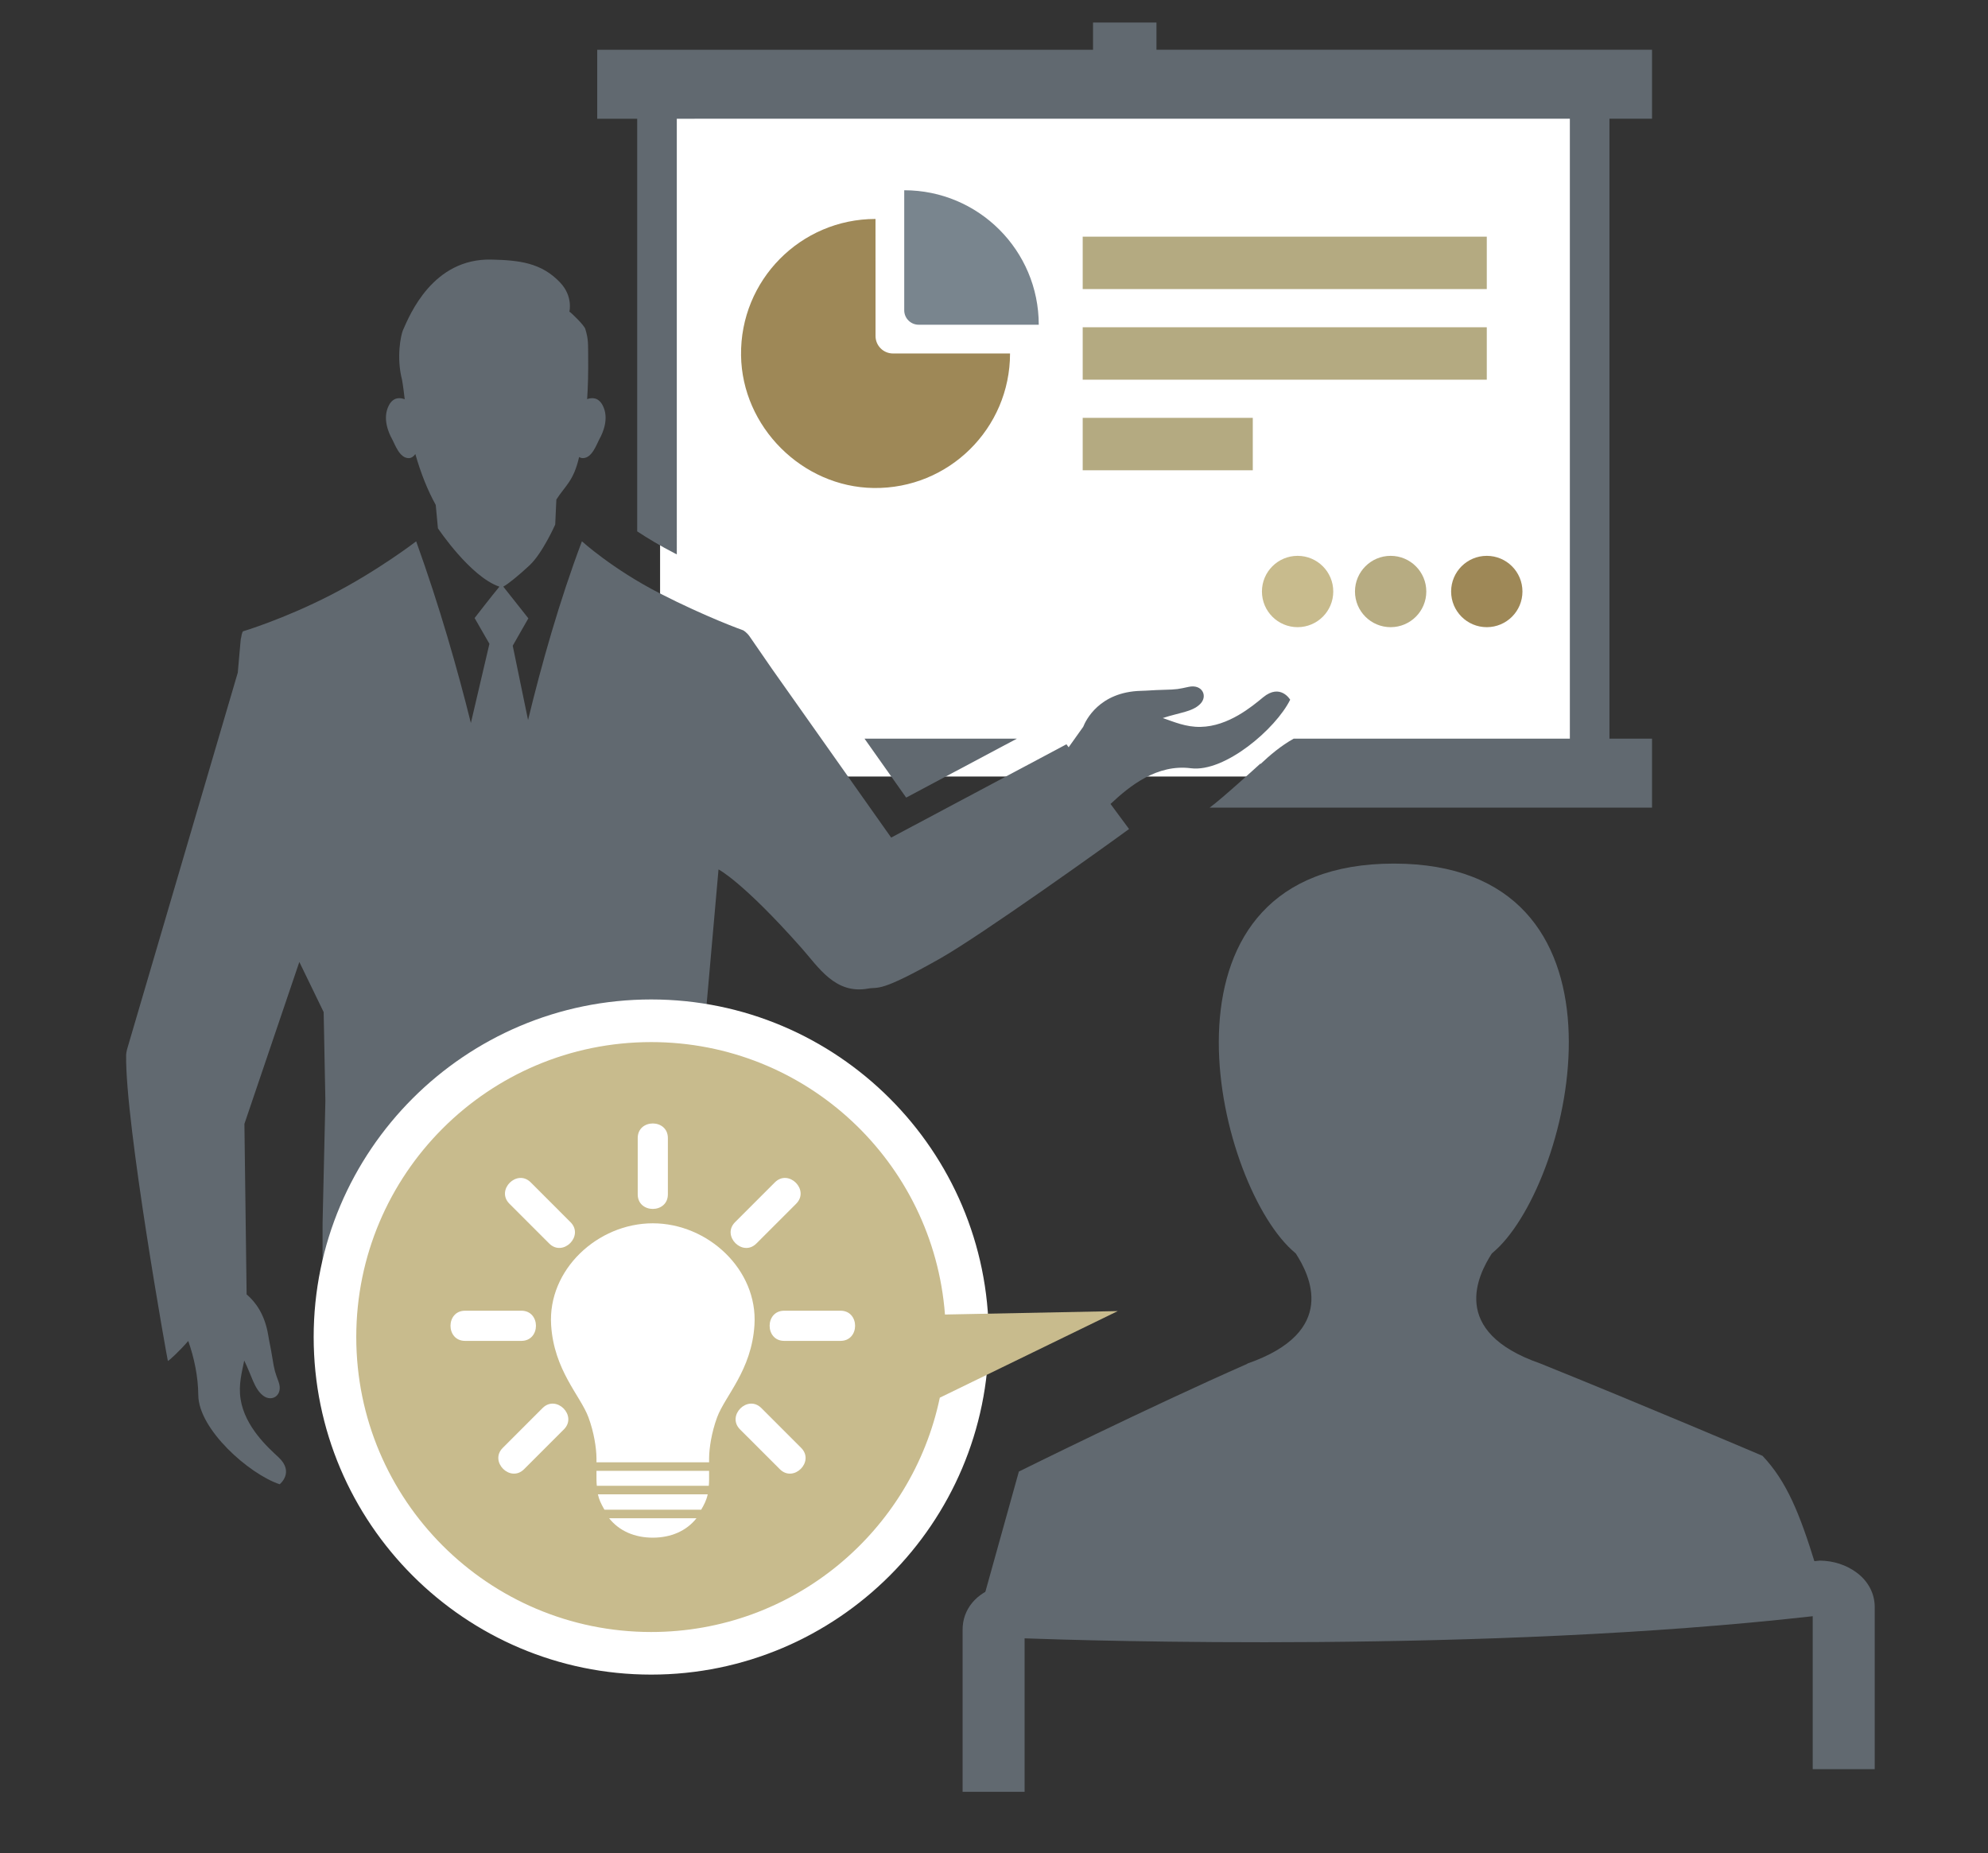 <?xml version="1.0" encoding="utf-8"?>
<!-- Generator: Adobe Illustrator 15.0.0, SVG Export Plug-In . SVG Version: 6.00 Build 0)  -->
<!DOCTYPE svg PUBLIC "-//W3C//DTD SVG 1.1//EN" "http://www.w3.org/Graphics/SVG/1.1/DTD/svg11.dtd">
<svg version="1.1" id="レイヤー_1" xmlns="http://www.w3.org/2000/svg" xmlns:xlink="http://www.w3.org/1999/xlink" x="0px"
	 y="0px" width="132.5px" height="123.5px" viewBox="0 0 132.5 123.5" enable-background="new 0 0 132.5 123.5"
	 xml:space="preserve">
<rect x="0" y="0" width="132.5" height="123.5" fill="#333333" stroke="none"/>
<circle fill="#C8BB8D" cx="155.797" cy="38.25" r="7.972"/>
<circle fill="#9E8857" cx="176.593" cy="38.25" r="7.972"/>
<circle fill="#B7AC82" cx="198.083" cy="38.25" r="7.972"/>
<circle fill="#3F3B3A" cx="155.797" cy="62.602" r="7.972"/>
<circle fill="#3E3934" cx="176.593" cy="62.602" r="7.972"/>
<circle fill="#32373C" cx="199.593" cy="62.602" r="7.972"/>
<circle fill="#616970" cx="155.464" cy="90.935" r="7.972"/>
<path fill="#616970" d="M33.807-105.404c0.244,0,0.447-0.141,0.607-0.379c0.492,1.738,1.128,3.334,1.879,4.684l0.2,2.148
	c0,0,0.749,2.979,2.359,5.305s2.685,3.045,2.685,3.045s2.001-1.653,3.399-3.489c1.7-2.234,2.505-4.742,2.505-4.742l-0.048-2.765
	c0.857-1.323,1.581-1.69,2.095-3.909c0.101,0.063,0.214,0.104,0.338,0.104c0.856,0,1.255-1.259,1.543-1.773
	c0.284-0.514,0.913-1.884,0.284-3.083c-0.411-0.784-1.04-0.716-1.427-0.571c0.393-1.192,0.836-3.265,0.965-4.655
	c0.197-2.128-0.786-3.817-1.85-4.031c0,0-0.341-1.873-1.788-2.937c-1.492-1.098-3.594-1.547-5.531-1.592
	c-0.752-0.018-1.573,0.079-2.388,0.183c-0.629-0.175-1.177-0.439-1.375-0.831c0,0-0.167,0.67,0.195,0.977
	c-0.079,0.01-0.159,0.018-0.237,0.025c-0.713-0.174-1.36-0.45-1.578-0.883c0,0-0.153,0.612,0.153,0.931
	c-0.667-0.034-1.247-0.185-1.671-0.541c-0.208-0.177-0.56,1.182,0.395,2.194c0.211,0.223-1.069-0.506-1.462-1.294
	c-0.132-0.266-0.363,0.766-0.224,1.686c0.074,0.5,0.326,0.943,0.481,1.224c-0.442-0.167-0.799-0.393-0.95-0.694
	c0,0-0.49,1.178,0.14,1.85c-0.462,0.837-0.898,2.161-0.529,5.459c0.132,1.181,0.335,1.768,0.465,2.942
	c-0.385-0.151-1.037-0.245-1.459,0.56c-0.626,1.197,0,2.569,0.288,3.081C32.55-106.662,32.949-105.404,33.807-105.404z"/>
<path fill="#616970" d="M65.226-89.355c0,0-4.002-1.395-8.34-3.621c-4.344-2.229-8.008-5.274-8.008-5.274
	c-2.73,5.405-4.235,14.108-4.173,22.26l-5.866-0.28c-0.063-3.261-0.526-16.388-3.379-21.851c0,0-4.489,3.084-8.83,5.313
	c-4.341,2.227-8.072,3.34-8.072,3.34s-1.062,4.918-1.062,5.26c0,4.762,10.265,8.732,24.619,8.732
	c12.827,0,24.275-3.857,24.275-8.619C66.386-84.424,65.226-89.355,65.226-89.355z"/>
<path fill="#616970" d="M113.243-82.727c-0.908-4.332-1.599-7.49-1.72-7.56c-0.115-0.063-2.863-1.104-5.301-1.801
	C101.872-93.33,98.6-95.89,98.6-95.89c0.688-0.846,1.395-2.206,1.959-3.901c0.981-2.726,0.926-6.565,0.394-10.471
	c-0.013-0.017-0.495-1.562-0.495-1.562s2.55,6.687,0.495,12.143c1.771-4.694,2.717-10.991-2.739-18.711
	c-3.29-4.659-6.068-2.29-6.068-2.29s-3.883-1.885-8.439,3.754c-1.76,2.173-2.771,5.396-2.939,6.864
	c-1.324,11.408,3.495,14.48,3.715,14.913c0.07,0.151-2.584,1.762-6.822,3.575c-2.771,1.191-5.682,1.681-5.721,2.189
	c-0.144,1.825-0.578,4.354-1.164,6.993c-0.164,0.718-0.197,1.545,0.787,2.375c3.682,2.701,9.891,4.789,19.529,4.789
	c8.561,0,16.467-1.809,20.417-4.453C112.372-80.256,113.37-81.111,113.243-82.727z M83.154-110.719c0,0-0.327,2.465,0.207,6.068
	c0.746,5.057,2.437,7.231,2.324,7.11C81.584-102.123,83.154-110.719,83.154-110.719z M95.135-86.096
	c-1.713,3.674-3.162,9.262-3.162,9.262s-1.115-3.826-3.266-9.006c-1.402-3.383-1.729-3.561-1.729-3.561
	c2.34,2.049,4.854,1.854,6.44,1.688c1.767-0.183,3.271-1.365,3.271-1.365S95.965-87.863,95.135-86.096z"/>
<path fill="#616970" d="M46.634-99.783L46.634-99.783L46.634-99.783z"/>
<path fill="#616970" d="M79.947-111.61c-3.006-1.827-4.193-2.916-4.193-2.916c-2.092,5.531-3.753,11.424-5.02,16.641l-1.428-6.918
	l1.459-2.551l-2.344-2.954c0.434-0.222,1.446-1.044,2.438-1.97c1.222-1.14,2.406-3.811,2.406-3.811l0.104-2.33
	c0.871-1.338,1.604-1.714,2.119-3.958c0.104,0.069,0.219,0.103,0.346,0.103c0.865,0,1.271-1.268,1.561-1.789
	c0.291-0.521,0.924-1.907,0.289-3.121c-0.414-0.793-1.055-0.724-1.445-0.58c0.08-1.224,0.113-2.536,0.097-3.946
	c-0.078-5.917-3.841-9.32-8.396-9.424c-6.479-0.146-8.895,4.193-8.891,9.79c0.002,1.204,0.073,2.407,0.204,3.596
	c-0.389-0.152-1.049-0.249-1.476,0.565c-0.636,1.214,0,2.599,0.289,3.121c0.29,0.521,0.695,1.793,1.562,1.793
	c0.243,0,0.451-0.144,0.612-0.384c0.5,1.76,1.142,3.374,1.904,4.739l0.202,2.175c0,0,3.007,4.51,5.724,5.436
	c-0.592,0.697-2.307,2.916-2.307,2.916l1.377,2.403l-1.729,7.375c-1.244-5.01-2.909-10.85-5.093-16.916c0,0-0.994,2.167-5.387,4.419
	c-0.238,0.122-1.02,0.371-1.254,0.488c0.241,0.929-0.582,3.503-1.49,4.593c-0.31,0.373-1.179,0.996-1.179,0.996
	s0.174,0.271-0.683,1.799c-1,1.775-1.105,1.863-1.117,1.863c0.03,0.029,1.261,1.295,4.406,3.598
	c2.467,1.808,4.584,3.033,4.584,3.033c3.351,0.594,3.125,1.75,9.833,1.75c5.348,0,10.215-1.604,14.375-2.723
	C77.209-100.791,79.322-109.568,79.947-111.61z"/>
<path fill="#9E8857" d="M23.632-115.721H8.08c-1.268,0-2.306,1.037-2.306,2.306v22.627c0,1.269,1.038,2.308,2.306,2.308h15.553
	c1.269,0,2.307-1.039,2.307-2.308v-22.628C25.939-114.684,24.901-115.721,23.632-115.721z M10.838-91.57
	c-0.76,0-1.375-0.615-1.375-1.375c0-0.761,0.615-1.375,1.375-1.375c0.759,0,1.375,0.614,1.375,1.375
	C12.213-92.186,11.597-91.57,10.838-91.57z M10.838-95.664c-0.76,0-1.375-0.617-1.375-1.377s0.615-1.375,1.375-1.375
	c0.759,0,1.375,0.615,1.375,1.375S11.597-95.664,10.838-95.664z M10.838-99.76c-0.76,0-1.375-0.615-1.375-1.375
	c0-0.76,0.615-1.375,1.375-1.375c0.759,0,1.375,0.615,1.375,1.375C12.213-100.375,11.597-99.76,10.838-99.76z M15.857-91.57
	c-0.759,0-1.376-0.615-1.376-1.375c0-0.761,0.617-1.375,1.376-1.375c0.758,0,1.375,0.614,1.375,1.375
	C17.232-92.186,16.615-91.57,15.857-91.57z M15.857-95.664c-0.759,0-1.376-0.617-1.376-1.377s0.617-1.375,1.376-1.375
	c0.758,0,1.375,0.615,1.375,1.375S16.615-95.664,15.857-95.664z M15.857-99.76c-0.759,0-1.376-0.615-1.376-1.375
	c0-0.76,0.617-1.375,1.376-1.375c0.758,0,1.375,0.615,1.375,1.375C17.232-100.375,16.615-99.76,15.857-99.76z M20.875-91.57
	c-0.76,0-1.375-0.615-1.375-1.375c0-0.761,0.616-1.375,1.375-1.375s1.375,0.614,1.375,1.375C22.25-92.186,21.634-91.57,20.875-91.57
	z M20.875-95.664c-0.76,0-1.375-0.617-1.375-1.377s0.616-1.375,1.375-1.375s1.375,0.615,1.375,1.375S21.634-95.664,20.875-95.664z
	 M20.875-99.76c-0.76,0-1.375-0.615-1.375-1.375c0-0.76,0.616-1.375,1.375-1.375s1.375,0.615,1.375,1.375
	C22.25-100.375,21.634-99.76,20.875-99.76z M23.367-106.234c0,0.619-0.507,1.125-1.125,1.125H9.471
	c-0.619,0-1.125-0.506-1.125-1.125v-5.168c0-0.619,0.506-1.125,1.125-1.125h12.771c0.618,0,1.125,0.506,1.125,1.125V-106.234z"/>
<path fill="#9E8857" d="M130.822-99.313l-3.438-7.668h0.368c0.807,0,1.457-0.651,1.457-1.459c0-0.804-0.65-1.457-1.457-1.457h-9.027
	c-0.461-0.661-1.226-1.095-2.093-1.095c-0.862,0-1.629,0.434-2.09,1.095h-9.026c-0.807,0-1.459,0.652-1.459,1.457
	c0,0.808,0.652,1.459,1.459,1.459h0.44l-3.437,7.668c-0.066,0.148-0.088,0.31-0.07,0.459c0.057,2.449,2.338,3.938,5.148,3.938
	c2.813,0,5.094-1.487,5.148-3.938c0.018-0.149-0.003-0.311-0.068-0.459l-3.439-7.668h5.301c0.172,0.248,0.389,0.465,0.636,0.638
	v14.545c-1.944,0.276-5.258,1.368-5.258,2.717v0.504h6.712h6.714v-0.504c0-1.349-3.313-2.438-5.258-2.717v-14.546
	c0.247-0.172,0.465-0.389,0.638-0.637h5.373l-3.437,7.668c-0.066,0.149-0.089,0.311-0.07,0.465c0.062,2.447,2.341,3.932,5.149,3.932
	c2.813,0,5.093-1.488,5.148-3.938C130.908-99.004,130.891-99.164,130.822-99.313z M104.336-98.943l3.266-7.289l3.269,7.289H104.336z
	 M116.634-109.308c0.479,0,0.871,0.391,0.871,0.869c0,0.48-0.392,0.871-0.871,0.871s-0.868-0.391-0.868-0.871
	C115.766-108.917,116.154-109.308,116.634-109.308z M122.479-98.943l3.269-7.289l3.267,7.289H122.479z"/>
<path fill="#9E8857" d="M72.813-161.601h-0.574h-1.564h-2.188l-0.004-0.001l-0.674-2.073c0-0.004,0-0.005,0-0.005l-0.283-0.868
	l-0.203-0.627l0,0l-0.176-0.545c-0.373-1.146-0.981-1.146-1.354,0l-0.178,0.545l-0.285,0.879l-0.199,0.612l-0.002,0.004
	l-0.676,2.079l0,0h-2.189h-1.566H60.12c-1.205,0-1.393,0.579-0.418,1.287l0.906,0.658l2.596,1.887l0.002,0.001l-0.674,2.074
	l-0.004,0.008l-0.66,2.036c-0.373,1.146,0.119,1.504,1.094,0.796l1.219-0.886l2.285-1.659h0.002l3.037,2.207l0.466,0.338
	c0.975,0.708,1.467,0.35,1.096-0.796l-0.178-0.545l-1.162-3.573l2.547-1.851l0.957-0.695
	C74.204-161.021,74.018-161.601,72.813-161.601z"/>
<path fill="#9E8857" d="M57.624-156.851H57.05h-1.566h-2.188l-0.004-0.001l-0.672-2.073c-0.002-0.004-0.002-0.005-0.004-0.009
	l-0.279-0.864l-0.205-0.627l0,0l-0.176-0.545c-0.373-1.146-0.982-1.146-1.354,0l-0.178,0.545l-0.285,0.879l-0.199,0.612
	l-0.002,0.004l-0.674,2.079h-0.002h-2.189h-1.566h-0.574c-1.205,0-1.393,0.579-0.418,1.287l0.906,0.658l2.596,1.887l0.002,0.001
	l-0.674,2.074l-0.004,0.008l-0.66,2.036c-0.373,1.146,0.119,1.504,1.094,0.796l1.219-0.886l2.285-1.659h0.002l3.037,2.207
	l0.465,0.338c0.975,0.708,1.467,0.35,1.096-0.796l-0.179-0.544l-1.162-3.573l2.547-1.851l0.957-0.695
	C59.017-156.271,58.829-156.851,57.624-156.851z"/>
<path fill="#9E8857" d="M87.848-156.851h-0.574h-1.566H83.52h-0.002l-0.678-2.079v-0.004l-0.197-0.612l-0.287-0.879l-0.178-0.545
	c-0.371-1.146-0.979-1.146-1.354,0l-0.176,0.545h-0.002l-0.203,0.627l-0.279,0.868c0,0,0,0.001-0.002,0.005l-0.676,2.073
	l-0.002,0.001h-2.188h-1.567h-0.574c-1.201,0-1.393,0.579-0.416,1.287l0.955,0.695l2.547,1.851l-1.158,3.573L76.9-148.9
	c-0.373,1.146,0.121,1.504,1.097,0.796l0.463-0.338l3.039-2.207h0.002l2.283,1.659l1.221,0.886c0.974,0.708,1.466,0.35,1.095-0.796
	l-0.662-2.036l-0.002-0.008l-0.674-2.074v-0.001l2.598-1.887l0.906-0.658C89.236-156.271,89.05-156.851,87.848-156.851z"/>
<rect x="43.995" y="5.259" fill="#FFFFFF" width="62.13" height="46.491"/>
<g>
	<path fill="#79858E" d="M60.267,12.679v8c0,0.531,0.433,0.962,0.964,0.962h8.002C69.232,16.689,65.219,12.679,60.267,12.679z"/>
	<path fill="#9E8857" d="M58.352,14.592c-4.995,0-9.032,4.083-8.961,9.092c0.064,4.761,4.073,8.771,8.835,8.838
		c5.011,0.07,9.093-3.971,9.093-8.965h-7.801c-0.641,0-1.164-0.521-1.164-1.163L58.352,14.592L58.352,14.592z"/>
	<rect x="72.162" y="15.772" fill="#B4AA81" width="26.932" height="3.493"/>
	<rect x="72.162" y="21.81" fill="#B4AA81" width="26.932" height="3.494"/>
	<rect x="72.162" y="27.847" fill="#B4AA81" width="11.336" height="3.494"/>
	<g>
		<circle fill="#C8BB8D" cx="86.485" cy="39.42" r="2.377"/>
		<circle fill="#B7AC82" cx="92.686" cy="39.42" r="2.377"/>
		<circle fill="#9E8857" cx="99.094" cy="39.42" r="2.377"/>
	</g>
</g>
<g>
	<path fill="none" d="M50.968,39.759l1.485,2.153l5.167,7.313h10.156l4.304-2.291l0.146,0.199c0.361-0.512,0.815-1.152,0.972-1.365
		c0.16-0.408,1.06-2.32,3.842-2.395c0.553-0.014,0.777-0.05,1.492-0.067c0.953-0.022,1.003-0.05,1.696-0.199
		c0.904-0.193,1.295,0.621,0.761,1.147c-0.53,0.526-1.402,0.57-2.488,0.932c0.75,0.256,1.532,0.607,2.519,0.589
		c1.861-0.036,3.442-1.375,4.169-1.972c1.15-0.948,1.802,0.161,1.802,0.161c-0.959,1.944-4.363,4.855-6.615,4.568
		c-1.174-0.15,6.773,0.177,5.85,0.693h18.407V7.911L45.109,7.913v29.032c3.069,1.561,5.422,2.395,5.422,2.395
		S50.768,39.463,50.968,39.759z"/>
	<path fill="#616970" d="M110.107,7.911V3.316H77.078V1.5h-4.228v1.817H39.805v4.596h2.664v26.833v0.667
		c0.717,0.469,1.543,0.969,2.484,1.453c0.053,0.027,0.104,0.052,0.156,0.079V7.913l59.522-0.002v41.315H86.225
		c-0.849,0.473-1.59,1.104-2.207,1.686c0,0-0.01-0.011-0.018-0.021c0,0-2.593,2.371-3.375,2.931h5.453h24.029v-4.595h-2.837V7.911
		H110.107z"/>
	<polygon fill="#616970" points="60.396,53.154 67.776,49.226 57.62,49.226 	"/>
</g>
<path fill="#616970" d="M84.188,46.47c-0.727,0.598-2.308,1.937-4.169,1.972c-0.986,0.019-1.769-0.333-2.519-0.589
	c1.086-0.362,1.958-0.405,2.488-0.932c0.534-0.526,0.144-1.341-0.761-1.147c-0.693,0.148-0.743,0.176-1.696,0.199
	c-0.715,0.017-0.939,0.053-1.492,0.067c-2.782,0.074-3.682,1.987-3.842,2.395c-0.156,0.213-0.61,0.853-0.972,1.365l-0.146-0.199
	L59.396,55.82l-7.942-11.242l-1.485-2.153c-0.201-0.295-0.437-0.419-0.437-0.419s-2.432-0.861-5.578-2.474
	c-3.142-1.614-5.169-3.458-5.169-3.458c-1.495,3.958-2.685,8.175-3.59,11.911l-1.022-4.952l1.042-1.825l-1.672-2.114
	c0.306-0.159,1.033-0.748,1.743-1.41c0.875-0.813,1.719-2.727,1.719-2.727l0.076-1.667c0.623-0.96,1.146-1.227,1.517-2.833
	c0.075,0.046,0.157,0.074,0.247,0.074c0.62,0,0.909-0.912,1.115-1.284c0.206-0.372,0.664-1.363,0.206-2.234
	c-0.296-0.565-0.754-0.517-1.033-0.413c0.058-0.875,0.079-1.815,0.068-2.823c-0.01-0.876,0.026-1.14-0.191-1.856
	c-0.072-0.239-0.9-1.052-1.06-1.153c0,0,0.256-1.019-0.614-1.936c-1.256-1.331-2.741-1.488-4.588-1.533
	c-3.901-0.085-5.433,3.671-5.89,4.704c-0.14,0.328-0.452,1.802-0.062,3.308c0,0,0.083,0.449,0.178,1.298
	c-0.276-0.109-0.749-0.177-1.055,0.405c-0.455,0.871,0,1.862,0.206,2.234c0.206,0.372,0.498,1.284,1.115,1.284
	c0.176,0,0.325-0.102,0.443-0.272c0.356,1.26,0.817,2.413,1.359,3.391l0.146,1.556c0,0,2.153,3.23,4.098,3.892
	c-0.421,0.499-1.653,2.089-1.653,2.089l0.987,1.718l-1.236,5.277c-0.893-3.583-2.083-7.763-3.646-12.106
	c0,0-2.552,1.965-5.695,3.578c-3.145,1.614-5.846,2.419-5.846,2.419s-0.071,0.038-0.136,0.477h-0.01l-0.036,0.386v0.003
	l-0.167,1.888L8.465,69.943c-0.025,0.123-0.056,0.248-0.058,0.375c-0.073,4.557,2.76,20.359,2.781,20.379
	c0.062,0,0.753-0.631,1.359-1.33c0.4,1.139,0.658,2.369,0.669,3.613c0.021,2.271,3.368,5.25,5.423,5.936
	c0,0,1.011-0.795-0.084-1.807c-0.69-0.639-2.231-2.023-2.519-3.863c-0.153-0.975,0.089-1.797,0.241-2.574
	c0.506,1.025,0.668,1.885,1.26,2.338c0.595,0.459,1.349-0.039,1.035-0.908c-0.241-0.668-0.276-0.713-0.427-1.654
	c-0.114-0.707-0.18-0.924-0.269-1.469c-0.223-1.361-0.831-2.201-1.439-2.717l-0.147-11.363l3.661-10.791l1.621,3.342l0.114,5.908
	L21.5,81.5l-0.008,8.041l10.597,0.771h15.799l-0.963-6.938l-0.03-12.928l-0.006-1.176l1-11.329c0,0,1.596,0.796,5.527,5.231
	c1.147,1.293,2.248,3.109,4.448,2.709c0.718-0.131,0.713,0.309,4.82-2.018c2.728-1.549,11.024-7.48,12.567-8.615L74,53.556
	c0.008,0.01,0.018,0.021,0.018,0.021c1.289-1.214,3.106-2.666,5.357-2.378c2.252,0.287,5.656-2.624,6.615-4.568
	C85.99,46.631,85.339,45.522,84.188,46.47z"/>
<path fill="#616970" d="M121.289,104.004c-13.223,1.373-32.003,3.039-54.771,1.59v0.131c-1.452,0.434-2.361,1.525-2.361,2.877
	v10.811h4.132v-0.203v-10.025c4.13,0.15,30.69,0.994,52.529-1.475v10.195h4.132v-10.813c0-0.869-0.414-1.701-1.2-2.285
	C123.056,104.289,122.194,104.012,121.289,104.004z"/>
<g>
	<path fill="#616970" d="M66.559,105.719c22.565,1.438,41.205-0.188,54.408-1.553c-1.008-3.254-1.877-5.445-3.498-7.146
		c0-0.002-8.188-3.486-14.829-6.16c-6.095-2.125-4.109-5.924-3.211-7.322c0.173-0.156,0.35-0.303,0.513-0.473
		c5.143-5.256,9.434-25.512-7.045-25.512c-16.482,0-12.185,20.256-7.043,25.512c0.162,0.17,0.338,0.316,0.512,0.473
		c0.904,1.4,2.895,5.213-3.245,7.34l0.028,0.004c-6.596,2.9-15.242,7.188-15.242,7.188l-2.285,8.201
		c0.279-0.174,0.592-0.316,0.938-0.42V105.719z"/>
</g>
<g>
	<path fill="#FFFFFF" stroke="#FFFFFF" stroke-width="2.84" stroke-miterlimit="10" d="M43.401,68.027
		c-11.621,0-21.075,9.455-21.075,21.076c0,11.623,9.454,21.078,21.075,21.078c11.622,0,21.078-9.455,21.078-21.078
		C64.479,77.482,55.023,68.027,43.401,68.027z M43.401,107.342c-10.055,0-18.235-8.182-18.235-18.238
		c0-10.056,8.18-18.236,18.235-18.236c10.057,0,18.238,8.181,18.238,18.236C61.639,99.16,53.458,107.342,43.401,107.342z"/>
	<path fill="#C8BB8D" d="M74.5,87.375l-11.518,0.229c-0.769-10.151-9.233-18.156-19.582-18.156
		c-10.854,0-19.655,8.802-19.655,19.656c0,10.855,8.801,19.658,19.655,19.658c9.469,0,17.373-6.7,19.238-15.616L74.5,87.375z"/>
</g>
<g>
	<path fill="#FFFFFF" d="M43.508,102.475L43.508,102.475c1.199,0,2.236-0.438,2.914-1.296h-5.826
		C41.274,102.036,42.31,102.475,43.508,102.475z"/>
	<path fill="#FFFFFF" d="M39.756,98.614c0,0.137,0.009,0.271,0.022,0.405h7.463c0.013-0.133,0.02-0.269,0.02-0.405
		c0-0.021,0-0.251,0-0.594h-7.506C39.756,98.363,39.756,98.593,39.756,98.614z"/>
	<path fill="#FFFFFF" d="M41.19,99.586h-1.34c0.081,0.373,0.211,0.617,0.386,0.94l0.054,0.086h6.444
		c0.2-0.347,0.347-0.62,0.435-1.026h-1.342H41.19z"/>
	<path fill="#FFFFFF" d="M43.508,81.525L43.508,81.525c-3.683,0-7.006,3.101-6.776,6.776c0.188,3.023,1.954,4.711,2.488,6.154
		c0.374,1.009,0.53,2.067,0.535,2.728c0,0.013,0,0.12,0,0.27h7.506c0-0.149,0-0.257,0-0.27c0.005-0.66,0.161-1.719,0.535-2.728
		c0.535-1.443,2.3-3.131,2.489-6.154C50.515,84.626,47.191,81.525,43.508,81.525z"/>
	<path fill="#FFFFFF" d="M44.514,79.595c0-1.34,0-2.411,0-3.751c0-1.297-2.01-1.297-2.01,0c0,1.34,0,2.411,0,3.751
		C42.503,80.891,44.514,80.891,44.514,79.595z"/>
	<path fill="#FFFFFF" d="M34.749,87.35c-1.34,0-2.412,0-3.751,0c-1.296,0-1.296,2.011,0,2.011c1.34,0,2.412,0,3.751,0
		C36.045,89.36,36.045,87.35,34.749,87.35z"/>
	<path fill="#FFFFFF" d="M56.02,87.35c-1.34,0-2.412,0-3.752,0c-1.296,0-1.296,2.011,0,2.011c1.34,0,2.412,0,3.752,0
		C57.316,89.36,57.316,87.35,56.02,87.35z"/>
	<path fill="#FFFFFF" d="M36.604,82.871c0.917,0.916,2.338-0.505,1.421-1.421c-0.947-0.948-1.705-1.706-2.652-2.653
		c-0.917-0.916-2.338,0.505-1.421,1.422C34.898,81.166,35.656,81.924,36.604,82.871z"/>
	<path fill="#FFFFFF" d="M50.745,93.838c-0.917-0.916-2.338,0.505-1.422,1.422c0.948,0.947,1.706,1.705,2.653,2.652
		c0.916,0.917,2.338-0.505,1.421-1.421C52.45,95.543,51.692,94.786,50.745,93.838z"/>
	<path fill="#FFFFFF" d="M36.161,93.838c-0.947,0.947-1.705,1.706-2.652,2.653c-0.917,0.916,0.505,2.338,1.421,1.421
		c0.948-0.947,1.705-1.705,2.653-2.652C38.5,94.344,37.078,92.922,36.161,93.838z"/>
	<path fill="#FFFFFF" d="M50.413,82.872c0.948-0.948,1.705-1.705,2.653-2.653c0.917-0.917-0.505-2.338-1.421-1.422
		c-0.948,0.948-1.706,1.705-2.653,2.653C48.075,82.366,49.497,83.788,50.413,82.872z"/>
</g>
</svg>
